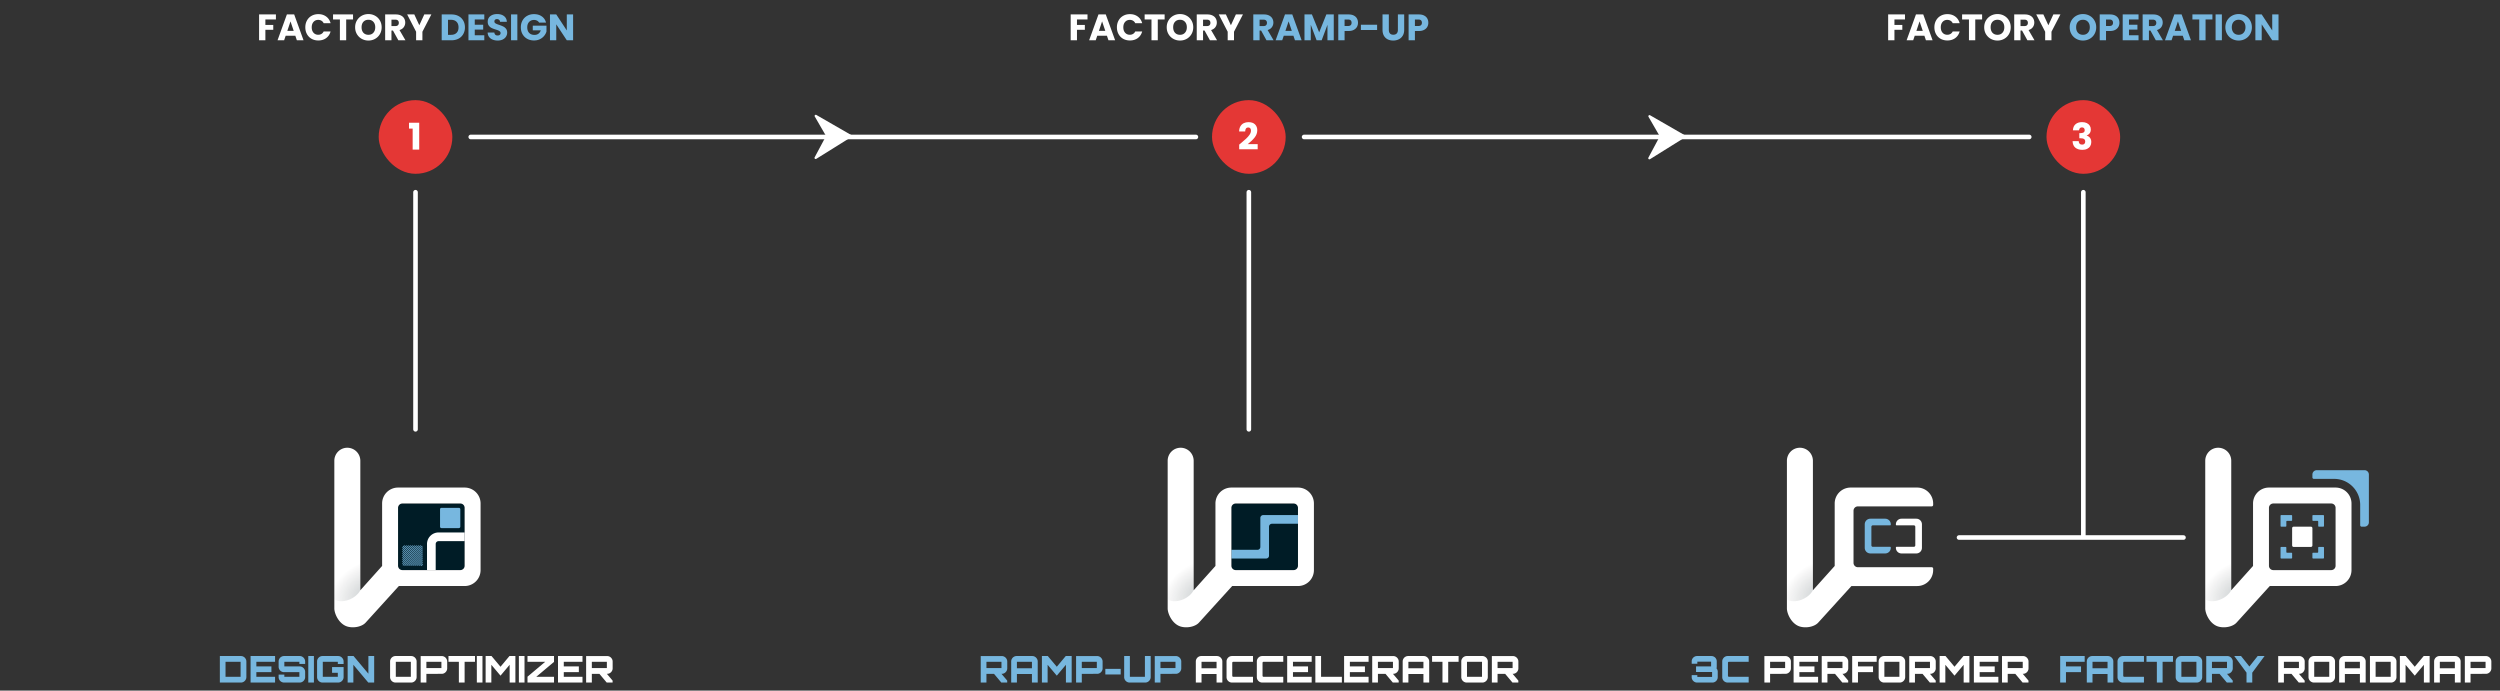 <svg xmlns="http://www.w3.org/2000/svg" width="2172" height="600" fill="none"><rect width="100%" height="100%" fill="#333333" stroke="none"/><g clip-path="url(#a)"><path fill="#fff" d="M944.827 12.536v4.384h-9.152v4.736h6.848v4.256h-6.848V35h-5.472V12.536h14.624Zm16.86 18.496h-8.384L951.959 35h-5.728l8.128-22.464h6.336L968.823 35h-5.792l-1.344-3.968Zm-1.408-4.224-2.784-8.224-2.752 8.224h5.536Zm10.089-3.072c0-2.219.481-4.192 1.441-5.92.96-1.75 2.293-3.104 4-4.064 1.728-.981 3.68-1.472 5.856-1.472 2.666 0 4.949.704 6.848 2.112 1.898 1.408 3.168 3.328 3.808 5.76h-6.016c-.448-.939-1.088-1.653-1.92-2.144-.811-.49-1.739-.736-2.784-.736-1.686 0-3.051.587-4.096 1.76-1.046 1.173-1.568 2.741-1.568 4.704 0 1.963.522 3.53 1.568 4.704 1.045 1.173 2.41 1.76 4.096 1.76 1.045 0 1.973-.245 2.784-.736.832-.49 1.472-1.205 1.92-2.144h6.016c-.64 2.432-1.91 4.352-3.808 5.76-1.899 1.387-4.182 2.08-6.848 2.08-2.176 0-4.128-.48-5.856-1.44a10.46 10.46 0 0 1-4-4.064c-.96-1.728-1.441-3.701-1.441-5.92Zm41.462-11.2v4.384h-5.95V35h-5.47V16.92h-5.954v-4.384h17.374Zm13.37 22.688c-2.11 0-4.05-.49-5.82-1.472a11.142 11.142 0 0 1-4.19-4.096c-1.03-1.77-1.54-3.755-1.54-5.952s.51-4.17 1.54-5.92a11.142 11.142 0 0 1 4.19-4.096c1.77-.981 3.71-1.472 5.82-1.472 2.11 0 4.04.49 5.79 1.472a10.65 10.65 0 0 1 4.16 4.096c1.03 1.75 1.54 3.723 1.54 5.92s-.51 4.181-1.54 5.952a10.922 10.922 0 0 1-4.16 4.096c-1.75.981-3.68 1.472-5.79 1.472Zm0-4.992c1.79 0 3.22-.597 4.29-1.792 1.09-1.195 1.63-2.773 1.63-4.736 0-1.984-.54-3.563-1.63-4.736-1.07-1.195-2.5-1.792-4.29-1.792-1.81 0-3.26.587-4.35 1.76-1.07 1.173-1.6 2.763-1.6 4.768 0 1.984.53 3.573 1.6 4.768 1.09 1.173 2.54 1.76 4.35 1.76ZM1051.19 35l-4.67-8.48h-1.31V35h-5.48V12.536h9.19c1.77 0 3.27.31 4.51.928 1.26.619 2.2 1.472 2.82 2.56.61 1.067.92 2.261.92 3.584 0 1.493-.42 2.827-1.28 4-.83 1.173-2.07 2.005-3.71 2.496l5.19 8.896h-6.18Zm-5.98-12.352h3.39c1 0 1.75-.245 2.24-.736.51-.49.77-1.184.77-2.08 0-.853-.26-1.525-.77-2.016-.49-.49-1.24-.736-2.24-.736h-3.39v5.568Zm34.66-10.112-7.77 15.04V35h-5.48v-7.424l-7.77-15.04h6.21l4.35 9.408 4.32-9.408h6.14Z"/><path fill="#77B7DF" d="m1100.32 35-4.68-8.48h-1.31V35h-5.47V12.536h9.18c1.77 0 3.28.31 4.52.928 1.25.619 2.19 1.472 2.81 2.56.62 1.067.93 2.261.93 3.584 0 1.493-.43 2.827-1.28 4-.83 1.173-2.07 2.005-3.71 2.496l5.18 8.896h-6.17Zm-5.99-12.352h3.39c1.01 0 1.75-.245 2.24-.736.52-.49.77-1.184.77-2.08 0-.853-.25-1.525-.77-2.016-.49-.49-1.23-.736-2.24-.736h-3.39v5.568Zm29.39 8.384h-8.39L1113.99 35h-5.73l8.13-22.464h6.34L1130.85 35h-5.79l-1.34-3.968Zm-1.41-4.224-2.78-8.224-2.76 8.224h5.54Zm36.46-14.272V35h-5.47V21.528L1148.27 35h-4.41l-5.06-13.504V35h-5.47V12.536h6.46l6.31 15.552 6.24-15.552h6.43Zm21.05 7.232c0 1.301-.3 2.496-.89 3.584-.6 1.067-1.52 1.93-2.76 2.592-1.23.661-2.77.992-4.6.992h-3.4V35h-5.47V12.536h8.87c1.79 0 3.3.31 4.54.928 1.24.619 2.17 1.472 2.78 2.56.62 1.088.93 2.336.93 3.744Zm-8.67 2.816c1.05 0 1.82-.245 2.34-.736.51-.49.76-1.184.76-2.08 0-.896-.25-1.59-.76-2.08-.52-.49-1.29-.736-2.34-.736h-2.98v5.632h2.98Zm25.28-1.088v4.544h-14.08v-4.544h14.08Zm10.18-8.96v13.44c0 1.344.33 2.379.99 3.104.66.725 1.63 1.088 2.91 1.088 1.28 0 2.27-.363 2.95-1.088.68-.725 1.02-1.76 1.02-3.104v-13.44h5.47v13.408c0 2.005-.42 3.701-1.28 5.088a8.143 8.143 0 0 1-3.45 3.136c-1.43.704-3.03 1.056-4.8 1.056s-3.36-.341-4.77-1.024c-1.39-.704-2.49-1.75-3.3-3.136-.81-1.408-1.21-3.115-1.21-5.12V12.536h5.47Zm34.31 7.232c0 1.301-.3 2.496-.9 3.584-.6 1.067-1.51 1.93-2.75 2.592-1.24.661-2.77.992-4.61.992h-3.39V35h-5.47V12.536h8.86c1.79 0 3.31.31 4.54.928 1.24.619 2.17 1.472 2.79 2.56.62 1.088.93 2.336.93 3.744Zm-8.68 2.816c1.05 0 1.83-.245 2.34-.736.51-.49.77-1.184.77-2.08 0-.896-.26-1.59-.77-2.08s-1.29-.736-2.34-.736h-2.97v5.632h2.97ZM869.946 593l-6.688-7.968h6.496l5.312 6.272V593h-5.12Zm-17.888 0v-23.008h18.272c.874 0 1.664.213 2.368.64a4.803 4.803 0 0 1 1.728 1.728c.448.725.672 1.515.672 2.368v5.952c0 .853-.224 1.643-.672 2.368a4.803 4.803 0 0 1-1.728 1.728c-.704.427-1.494.64-2.368.64l-13.312.032V593h-4.96Zm4.96-12.576h13.056v-5.472h-13.056v5.472ZM878.528 593v-18.304c0-.875.213-1.664.64-2.368a4.803 4.803 0 0 1 1.728-1.728 4.584 4.584 0 0 1 2.368-.64H896.8c.875 0 1.664.213 2.368.64a4.803 4.803 0 0 1 1.728 1.728c.448.704.672 1.493.672 2.368V593h-5.024v-7.424h-13.056V593h-4.96Zm4.96-12.416h13.056v-5.632h-13.056v5.632ZM905.214 593v-23.04h5.12l7.808 9.312 7.776-9.312h5.152V593h-4.992v-15.456l-7.936 9.472-7.968-9.44V593h-4.96Zm29.687 0v-23.008h18.272c.875 0 1.664.213 2.368.64a4.787 4.787 0 0 1 1.728 1.728c.448.725.672 1.515.672 2.368v5.952c0 .853-.224 1.643-.672 2.368a4.787 4.787 0 0 1-1.728 1.728c-.704.427-1.493.64-2.368.64l-13.312.032V593h-4.96Zm4.96-12.576h13.056v-5.472h-13.056v5.472Zm20.449 5.568v-4.896h13.344v4.896H960.31ZM981.417 593a4.584 4.584 0 0 1-2.368-.64 4.803 4.803 0 0 1-1.728-1.728 4.584 4.584 0 0 1-.64-2.368V569.96h4.96v18.048h13.056V569.96h5.024v18.304c0 .853-.224 1.643-.672 2.368a4.803 4.803 0 0 1-1.728 1.728 4.418 4.418 0 0 1-2.336.64h-13.568Zm21.833 0v-23.008h18.27c.87 0 1.66.213 2.37.64.72.427 1.3 1.003 1.72 1.728.45.725.68 1.515.68 2.368v5.952c0 .853-.23 1.643-.68 2.368-.42.725-1 1.301-1.72 1.728-.71.427-1.5.64-2.37.64l-13.31.032V593h-4.96Zm4.96-12.576h13.05v-5.472h-13.05v5.472Z"/><path fill="#fff" d="M1038.93 593v-18.304c0-.875.22-1.664.64-2.368a4.871 4.871 0 0 1 1.73-1.728c.73-.427 1.52-.64 2.37-.64h13.54c.87 0 1.66.213 2.36.64a4.716 4.716 0 0 1 1.73 1.728c.45.704.67 1.493.67 2.368V593h-5.02v-7.424h-13.06V593h-4.96Zm4.96-12.416h13.06v-5.632h-13.06v5.632ZM1070.36 593c-.88 0-1.68-.213-2.4-.64a4.954 4.954 0 0 1-1.7-1.696 4.613 4.613 0 0 1-.64-2.4v-13.568c0-.875.21-1.664.64-2.368a4.87 4.87 0 0 1 1.7-1.728c.72-.427 1.52-.64 2.4-.64h18.24v4.992h-16.96c-.35 0-.61.085-.8.256-.17.171-.26.437-.26.8v10.944c0 .341.09.608.26.8.19.171.45.256.8.256h16.96V593h-18.24Zm26.31 0c-.88 0-1.68-.213-2.4-.64a4.954 4.954 0 0 1-1.7-1.696 4.71 4.71 0 0 1-.64-2.4v-13.568c0-.875.22-1.664.64-2.368a4.87 4.87 0 0 1 1.7-1.728c.72-.427 1.52-.64 2.4-.64h18.24v4.992h-16.96c-.34 0-.61.085-.8.256-.17.171-.26.437-.26.8v10.944c0 .341.09.608.26.8.19.171.46.256.8.256h16.96V593h-18.24Zm21.64 0v-23.04h21.28v4.992h-16.26v4.032h13.09v4.992h-13.09v4.032h16.26V593h-21.28Zm24.47 0v-23.072h4.96v18.08h18.08V593h-23.04Zm24.97 0v-23.04h21.28v4.992h-16.26v4.032h13.09v4.992h-13.09v4.032h16.26V593h-21.28Zm42.32 0-6.69-7.968h6.5l5.31 6.272V593h-5.12Zm-17.89 0v-23.008h18.27c.88 0 1.67.213 2.37.64.73.427 1.3 1.003 1.73 1.728.45.725.67 1.515.67 2.368v5.952c0 .853-.22 1.643-.67 2.368-.43.725-1 1.301-1.73 1.728-.7.427-1.49.64-2.37.64l-13.31.032V593h-4.96Zm4.96-12.576h13.06v-5.472h-13.06v5.472ZM1218.65 593v-18.304c0-.875.22-1.664.64-2.368a4.871 4.871 0 0 1 1.73-1.728c.73-.427 1.52-.64 2.37-.64h13.53c.88 0 1.67.213 2.37.64.73.427 1.3 1.003 1.73 1.728.45.704.67 1.493.67 2.368V593h-5.02v-7.424h-13.06V593h-4.96Zm4.96-12.416h13.06v-5.632h-13.06v5.632Zm29.6 12.416v-18.048h-9.02v-4.992h23.04v4.992h-9.03V593h-4.99Zm21.08 0c-.85 0-1.64-.213-2.37-.64a4.765 4.765 0 0 1-1.72-1.728 4.556 4.556 0 0 1-.64-2.368v-13.568c0-.875.21-1.664.64-2.368.42-.725 1-1.301 1.72-1.728.73-.427 1.52-.64 2.37-.64h13.57c.85 0 1.63.213 2.34.64.72.427 1.3 1.003 1.72 1.728.45.704.68 1.493.68 2.368v13.568c0 .853-.23 1.643-.68 2.368-.42.725-1 1.301-1.72 1.728-.71.427-1.49.64-2.34.64h-13.57Zm.23-4.992h13.05v-13.056h-13.05v13.056Zm39.49 4.992-6.69-7.968h6.5l5.31 6.272V593h-5.12Zm-17.89 0v-23.008h18.27c.88 0 1.67.213 2.37.64.73.427 1.3 1.003 1.73 1.728.45.725.67 1.515.67 2.368v5.952c0 .853-.22 1.643-.67 2.368-.43.725-1 1.301-1.73 1.728-.7.427-1.49.64-2.37.64l-13.31.032V593h-4.96Zm4.96-12.576h13.06v-5.472h-13.06v5.472Z"/><path fill="#001C26" d="M1069.82 441.21a3.776 3.776 0 0 1 3.78-3.775h50.32c2.08 0 3.77 1.69 3.77 3.775v50.322a3.773 3.773 0 0 1-3.77 3.774h-50.32a3.775 3.775 0 0 1-3.78-3.774V441.21Z"/><path fill="#77B7DF" d="M1092.47 477.694h-22.65v7.548h30.2a2.51 2.51 0 0 0 2.51-2.516v-25.161a2.52 2.52 0 0 1 2.52-2.517h22.64V447.5h-30.19a2.52 2.52 0 0 0-2.52 2.516v25.161c0 1.39-1.12 2.517-2.51 2.517Z"/><path fill="#fff" fill-rule="evenodd" d="M1025.76 389c6.24.019 11.31 5.105 11.3 11.36v112.448l18.92-21.101v-54.272c0-7.642 6.2-13.838 13.84-13.838h57.87c7.65 0 13.84 6.196 13.84 13.838v57.871c0 7.643-6.19 13.839-13.84 13.839h-57.16l-28.88 31.802c-3.14 3.468-10.14 4.999-15.7 3.448-7.39-2.069-11.5-11.14-11.48-15.826V400.292c.02-6.255 5.05-11.311 11.29-11.292Zm44.06 52.21a3.776 3.776 0 0 1 3.78-3.775h50.32c2.08 0 3.77 1.69 3.77 3.775v50.322a3.773 3.773 0 0 1-3.77 3.774h-50.32a3.775 3.775 0 0 1-3.78-3.774V441.21Z" clip-rule="evenodd"/><path fill="url(#b)" fill-opacity=".4" d="M1025.79 389c6.25.019 11.34 5.1 11.32 11.349v112.338c-4.04 7.936-16.23 12.147-22.64 8.115V400.281c.02-6.249 5.07-11.3 11.32-11.281Z"/><rect width="64" height="64" x="1053" y="87" fill="#E43735" rx="32"/><path fill="#fff" d="M1076.61 125.616c.72-.576 1.05-.843.99-.8 2.09-1.728 3.73-3.147 4.93-4.256 1.21-1.109 2.24-2.272 3.07-3.488.83-1.216 1.25-2.4 1.25-3.552 0-.875-.21-1.557-.61-2.048-.41-.491-1.01-.736-1.82-.736-.82 0-1.46.309-1.92.928-.45.597-.68 1.451-.68 2.56h-5.28c.05-1.813.43-3.328 1.16-4.544.74-1.216 1.71-2.112 2.91-2.688 1.21-.576 2.56-.864 4.03-.864 2.54 0 4.45.651 5.73 1.952 1.3 1.301 1.95 2.997 1.95 5.088 0 2.283-.78 4.405-2.34 6.368-1.55 1.941-3.54 3.84-5.95 5.696h8.64v4.448h-16.06v-4.064Z"/><path stroke="#fff" stroke-linecap="round" stroke-width="4" d="M1085 167v206M724 119h315m409 0h-315m630 0h-315"/><path fill="#fff" d="M1432.23 101.507c-.51-.886.48-1.878 1.36-1.368l30.33 17.465c.65.377.67 1.316.03 1.715l-30.41 18.977c-.87.542-1.9-.417-1.42-1.32l9.65-18.049c.16-.305.15-.673-.02-.972l-9.52-16.448Zm-724.361-.277c-.512-.885.478-1.878 1.365-1.367l30.321 17.465a1 1 0 0 1 .03 1.715l-30.411 18.976c-.868.542-1.893-.416-1.411-1.319l9.642-18.049a1 1 0 0 0-.017-.972l-9.519-16.449Zm947.181-88.694v4.384h-9.16v4.736h6.85v4.256h-6.85V35h-5.47V12.536h14.63Zm16.86 18.496h-8.39L1662.18 35h-5.73l8.13-22.464h6.33L1679.04 35h-5.79l-1.34-3.968Zm-1.41-4.224-2.79-8.224-2.75 8.224h5.54Zm10.09-3.072c0-2.219.48-4.192 1.44-5.92.96-1.75 2.29-3.104 4-4.064 1.73-.981 3.68-1.472 5.85-1.472 2.67 0 4.95.704 6.85 2.112 1.9 1.408 3.17 3.328 3.81 5.76h-6.02c-.44-.939-1.08-1.653-1.92-2.144-.81-.49-1.74-.736-2.78-.736-1.69 0-3.05.587-4.1 1.76-1.04 1.173-1.56 2.741-1.56 4.704 0 1.963.52 3.53 1.56 4.704 1.05 1.173 2.41 1.76 4.1 1.76 1.04 0 1.97-.245 2.78-.736.84-.49 1.48-1.205 1.92-2.144h6.02c-.64 2.432-1.91 4.352-3.81 5.76-1.9 1.387-4.18 2.08-6.85 2.08-2.17 0-4.12-.48-5.85-1.44a10.44 10.44 0 0 1-4-4.064c-.96-1.728-1.44-3.701-1.44-5.92Zm41.46-11.2v4.384h-5.95V35h-5.47V16.92h-5.96v-4.384h17.38Zm13.37 22.688c-2.11 0-4.05-.49-5.82-1.472-1.75-.981-3.15-2.347-4.2-4.096-1.02-1.77-1.53-3.755-1.53-5.952s.51-4.17 1.53-5.92c1.05-1.75 2.45-3.115 4.2-4.096 1.77-.981 3.71-1.472 5.82-1.472 2.11 0 4.04.49 5.79 1.472a10.65 10.65 0 0 1 4.16 4.096c1.03 1.75 1.54 3.723 1.54 5.92s-.51 4.181-1.54 5.952a10.922 10.922 0 0 1-4.16 4.096c-1.75.981-3.68 1.472-5.79 1.472Zm0-4.992c1.79 0 3.22-.597 4.29-1.792 1.09-1.195 1.63-2.773 1.63-4.736 0-1.984-.54-3.563-1.63-4.736-1.07-1.195-2.5-1.792-4.29-1.792-1.81 0-3.26.587-4.35 1.76-1.07 1.173-1.6 2.763-1.6 4.768 0 1.984.53 3.573 1.6 4.768 1.09 1.173 2.54 1.76 4.35 1.76ZM1761.41 35l-4.67-8.48h-1.32V35h-5.47V12.536h9.19c1.77 0 3.27.31 4.51.928 1.26.619 2.2 1.472 2.81 2.56.62 1.067.93 2.261.93 3.584 0 1.493-.42 2.827-1.28 4-.83 1.173-2.07 2.005-3.71 2.496l5.18 8.896h-6.17Zm-5.99-12.352h3.4c1 0 1.75-.245 2.24-.736.51-.49.76-1.184.76-2.08 0-.853-.25-1.525-.76-2.016-.49-.49-1.24-.736-2.24-.736h-3.4v5.568Zm34.67-10.112-7.77 15.04V35h-5.48v-7.424l-7.77-15.04h6.21l4.35 9.408 4.32-9.408h6.14Z"/><path fill="#77B7DF" d="M1809.7 35.224c-2.11 0-4.05-.49-5.82-1.472a11.142 11.142 0 0 1-4.19-4.096c-1.03-1.77-1.54-3.755-1.54-5.952s.51-4.17 1.54-5.92a11.142 11.142 0 0 1 4.19-4.096c1.77-.981 3.71-1.472 5.82-1.472 2.11 0 4.04.49 5.79 1.472a10.65 10.65 0 0 1 4.16 4.096c1.03 1.75 1.54 3.723 1.54 5.92s-.51 4.181-1.54 5.952a10.922 10.922 0 0 1-4.16 4.096c-1.75.981-3.68 1.472-5.79 1.472Zm0-4.992c1.79 0 3.22-.597 4.29-1.792 1.09-1.195 1.63-2.773 1.63-4.736 0-1.984-.54-3.563-1.63-4.736-1.07-1.195-2.5-1.792-4.29-1.792-1.81 0-3.26.587-4.35 1.76-1.07 1.173-1.6 2.763-1.6 4.768 0 1.984.53 3.573 1.6 4.768 1.09 1.173 2.54 1.76 4.35 1.76Zm31.65-10.464c0 1.301-.29 2.496-.89 3.584-.6 1.067-1.52 1.93-2.75 2.592-1.24.661-2.78.992-4.61.992h-3.39V35h-5.48V12.536h8.87c1.79 0 3.3.31 4.54.928 1.24.619 2.17 1.472 2.79 2.56.61 1.088.92 2.336.92 3.744Zm-8.67 2.816c1.05 0 1.83-.245 2.34-.736.51-.49.77-1.184.77-2.08 0-.896-.26-1.59-.77-2.08s-1.29-.736-2.34-.736h-2.97v5.632h2.97Zm16.99-5.664v4.544h7.33v4.224h-7.33v4.928h8.29V35h-13.76V12.536h13.76v4.384h-8.29Zm23.3 18.08-4.67-8.48h-1.31V35h-5.47V12.536h9.18c1.77 0 3.27.31 4.51.928 1.26.619 2.2 1.472 2.82 2.56.62 1.067.93 2.261.93 3.584 0 1.493-.43 2.827-1.28 4-.84 1.173-2.07 2.005-3.72 2.496l5.19 8.896h-6.18Zm-5.98-12.352h3.39c1 0 1.75-.245 2.24-.736.51-.49.77-1.184.77-2.08 0-.853-.26-1.525-.77-2.016-.49-.49-1.24-.736-2.24-.736h-3.39v5.568Zm29.38 8.384h-8.38L1886.65 35h-5.73l8.13-22.464h6.33L1903.51 35h-5.79l-1.35-3.968Zm-1.4-4.224-2.79-8.224-2.75 8.224h5.54Zm27.17-14.272v4.384h-5.95V35h-5.47V16.92h-5.95v-4.384h17.37Zm8.22 0V35h-5.47V12.536h5.47Zm14.59 22.688c-2.11 0-4.05-.49-5.82-1.472a11.142 11.142 0 0 1-4.19-4.096c-1.03-1.77-1.54-3.755-1.54-5.952s.51-4.17 1.54-5.92a11.142 11.142 0 0 1 4.19-4.096c1.77-.981 3.71-1.472 5.82-1.472 2.11 0 4.04.49 5.79 1.472a10.65 10.65 0 0 1 4.16 4.096c1.03 1.75 1.54 3.723 1.54 5.92s-.51 4.181-1.54 5.952a10.922 10.922 0 0 1-4.16 4.096c-1.75.981-3.68 1.472-5.79 1.472Zm0-4.992c1.79 0 3.22-.597 4.29-1.792 1.09-1.195 1.63-2.773 1.63-4.736 0-1.984-.54-3.563-1.63-4.736-1.07-1.195-2.5-1.792-4.29-1.792-1.81 0-3.26.587-4.35 1.76-1.07 1.173-1.6 2.763-1.6 4.768 0 1.984.53 3.573 1.6 4.768 1.09 1.173 2.54 1.76 4.35 1.76ZM1979.58 35h-5.47l-9.15-13.856V35h-5.48V12.536h5.48l9.15 13.92v-13.92h5.47V35Zm-505.17 558c-.85 0-1.63-.213-2.33-.64a4.954 4.954 0 0 1-1.7-1.696 4.425 4.425 0 0 1-.64-2.304v-1.792h4.9v1.536h12.83v-4.256h-13.95v-4.896h13.09v-4.096h-11.97v1.792h-4.9V574.6c0-.853.22-1.632.64-2.336.43-.704.99-1.259 1.7-1.664.7-.427 1.48-.64 2.33-.64h12.45c.86 0 1.63.213 2.34.64.7.405 1.26.96 1.66 1.664.43.704.64 1.483.64 2.336v4.608a5.4 5.4 0 0 1-.06.768c-.02.256-.07.491-.13.704.32.384.58.832.77 1.344.19.491.29 1.013.29 1.568v4.768c0 .832-.22 1.6-.64 2.304a4.704 4.704 0 0 1-1.67 1.696c-.7.427-1.48.64-2.33.64h-13.32Zm26.6 0c-.87 0-1.67-.213-2.4-.64a4.925 4.925 0 0 1-1.69-1.696 4.613 4.613 0 0 1-.64-2.4v-13.568c0-.875.21-1.664.64-2.368.42-.725.99-1.301 1.69-1.728.73-.427 1.53-.64 2.4-.64h18.24v4.992h-16.96c-.34 0-.61.085-.8.256-.17.171-.25.437-.25.8v10.944c0 .341.08.608.25.8.19.171.46.256.8.256h16.96V593h-18.24Z"/><path fill="#fff" d="M1532.9 593v-23.008h18.27c.88 0 1.67.213 2.37.64.73.427 1.3 1.003 1.73 1.728.45.725.67 1.515.67 2.368v5.952c0 .853-.22 1.643-.67 2.368-.43.725-1 1.301-1.73 1.728-.7.427-1.49.64-2.37.64l-13.31.032V593h-4.96Zm4.96-12.576h13.06v-5.472h-13.06v5.472ZM1558.28 593v-23.04h21.28v4.992h-16.26v4.032h13.09v4.992h-13.09v4.032h16.26V593h-21.28Zm42.32 0-6.69-7.968h6.5l5.31 6.272V593h-5.12Zm-17.89 0v-23.008h18.28c.87 0 1.66.213 2.36.64a4.716 4.716 0 0 1 1.73 1.728c.45.725.67 1.515.67 2.368v5.952c0 .853-.22 1.643-.67 2.368-.42.725-1 1.301-1.73 1.728-.7.427-1.49.64-2.36.64l-13.32.032V593h-4.96Zm4.96-12.576h13.06v-5.472h-13.06v5.472ZM1609.18 593v-23.04h21.28v4.992h-16.25v4.032h13.09v4.992h-13.09V593h-5.03Zm27.74 0a4.56 4.56 0 0 1-2.37-.64 4.792 4.792 0 0 1-1.73-1.728 4.556 4.556 0 0 1-.64-2.368v-13.568c0-.875.21-1.664.64-2.368.43-.725 1-1.301 1.73-1.728a4.56 4.56 0 0 1 2.37-.64h13.57c.85 0 1.63.213 2.33.64.73.427 1.3 1.003 1.73 1.728.45.704.67 1.493.67 2.368v13.568c0 .853-.22 1.643-.67 2.368-.43.725-1 1.301-1.73 1.728-.7.427-1.48.64-2.33.64h-13.57Zm.22-4.992h13.06v-13.056h-13.06v13.056Zm39.49 4.992-6.68-7.968h6.49l5.31 6.272V593h-5.12Zm-17.88 0v-23.008h18.27c.87 0 1.66.213 2.37.64.72.427 1.3 1.003 1.72 1.728.45.725.68 1.515.68 2.368v5.952c0 .853-.23 1.643-.68 2.368-.42.725-1 1.301-1.72 1.728-.71.427-1.5.64-2.37.64l-13.31.032V593h-4.96Zm4.96-12.576h13.05v-5.472h-13.05v5.472ZM1685.15 593v-23.04h5.12l7.81 9.312 7.78-9.312h5.15V593h-4.99v-15.456l-7.94 9.472-7.97-9.44V593h-4.96Zm29.75 0v-23.04h21.28v4.992h-16.25v4.032h13.08v4.992h-13.08v4.032h16.25V593h-21.28Zm42.33 0-6.69-7.968h6.49l5.32 6.272V593h-5.12Zm-17.89 0v-23.008h18.27c.88 0 1.66.213 2.37.64.72.427 1.3 1.003 1.73 1.728.44.725.67 1.515.67 2.368v5.952c0 .853-.23 1.643-.67 2.368a4.871 4.871 0 0 1-1.73 1.728c-.71.427-1.49.64-2.37.64l-13.31.032V593h-4.96Zm4.96-12.576h13.05v-5.472h-13.05v5.472Z"/><path fill="#77B7DF" d="M1789.89 593v-23.04h21.28v4.992h-16.26v4.032H1808v4.992h-13.09V593h-5.02Zm23.12 0v-18.304c0-.875.22-1.664.64-2.368.43-.725 1-1.301 1.73-1.728.73-.427 1.51-.64 2.37-.64h13.53c.88 0 1.67.213 2.37.64.73.427 1.3 1.003 1.73 1.728.45.704.67 1.493.67 2.368V593h-5.02v-7.424h-13.06V593h-4.96Zm4.96-12.416h13.06v-5.632h-13.06v5.632ZM1844.43 593c-.87 0-1.67-.213-2.4-.64a4.925 4.925 0 0 1-1.69-1.696 4.613 4.613 0 0 1-.64-2.4v-13.568c0-.875.21-1.664.64-2.368.42-.725.99-1.301 1.69-1.728.73-.427 1.53-.64 2.4-.64h18.24v4.992h-16.96c-.34 0-.6.085-.8.256-.17.171-.25.437-.25.8v10.944c0 .341.08.608.25.8.2.171.46.256.8.256h16.96V593h-18.24Zm29.45 0v-18.048h-9.02v-4.992h23.04v4.992h-9.03V593h-4.99Zm21.08 0a4.55 4.55 0 0 1-2.36-.64 4.716 4.716 0 0 1-1.73-1.728 4.556 4.556 0 0 1-.64-2.368v-13.568c0-.875.21-1.664.64-2.368.42-.725 1-1.301 1.73-1.728a4.55 4.55 0 0 1 2.36-.64h13.57c.86 0 1.63.213 2.34.64.72.427 1.3 1.003 1.73 1.728.44.704.67 1.493.67 2.368v13.568c0 .853-.23 1.643-.67 2.368a4.871 4.871 0 0 1-1.73 1.728 4.43 4.43 0 0 1-2.34.64h-13.57Zm.23-4.992h13.05v-13.056h-13.05v13.056Zm39.49 4.992-6.69-7.968h6.5l5.31 6.272V593h-5.12Zm-17.89 0v-23.008h18.27c.88 0 1.67.213 2.37.64.73.427 1.3 1.003 1.73 1.728.45.725.67 1.515.67 2.368v5.952c0 .853-.22 1.643-.67 2.368-.43.725-1 1.301-1.73 1.728-.7.427-1.49.64-2.37.64l-13.31.032V593h-4.96Zm4.96-12.576h13.06v-5.472h-13.06v5.472ZM1951.77 593v-8.608l-10.65-14.432h5.92l7.23 9.088 7.2-9.088h5.98l-10.68 14.464V593h-5Z"/><path fill="#fff" d="m1997.18 593-6.69-7.968h6.5l5.31 6.272V593h-5.12Zm-17.89 0v-23.008h18.27c.88 0 1.67.213 2.37.64.73.427 1.3 1.003 1.73 1.728.45.725.67 1.515.67 2.368v5.952c0 .853-.22 1.643-.67 2.368-.43.725-1 1.301-1.73 1.728-.7.427-1.49.64-2.37.64l-13.31.032V593h-4.96Zm4.96-12.576h13.06v-5.472h-13.06v5.472ZM2010.37 593c-.85 0-1.64-.213-2.37-.64a4.871 4.871 0 0 1-1.73-1.728 4.653 4.653 0 0 1-.64-2.368v-13.568c0-.875.22-1.664.64-2.368a4.871 4.871 0 0 1 1.73-1.728c.73-.427 1.52-.64 2.37-.64h13.57c.85 0 1.63.213 2.33.64a4.716 4.716 0 0 1 1.73 1.728c.45.704.67 1.493.67 2.368v13.568c0 .853-.22 1.643-.67 2.368-.42.725-1 1.301-1.73 1.728-.7.427-1.48.64-2.33.64h-13.57Zm.22-4.992h13.06v-13.056h-13.06v13.056Zm21.67 4.992v-18.304c0-.875.22-1.664.64-2.368.43-.725 1-1.301 1.73-1.728.73-.427 1.51-.64 2.37-.64h13.53c.88 0 1.67.213 2.37.64.73.427 1.3 1.003 1.73 1.728.45.704.67 1.493.67 2.368V593h-5.02v-7.424h-13.06V593h-4.96Zm4.96-12.416h13.06v-5.632h-13.06v5.632ZM2059.01 593v-23.04h18.27c.88 0 1.67.213 2.37.64.73.427 1.3 1.003 1.73 1.728.45.704.67 1.493.67 2.368v13.568c0 .853-.22 1.643-.67 2.368-.43.725-1 1.301-1.73 1.728-.7.427-1.49.64-2.37.64h-18.27Zm4.93-4.992h13.09v-13.056h-13.09v13.056Zm21.07 4.992v-23.04h5.12l7.81 9.312 7.77-9.312h5.16V593h-5v-15.456l-7.93 9.472-7.97-9.44V593h-4.96Zm29.75 0v-18.304c0-.875.22-1.664.64-2.368.43-.725 1-1.301 1.73-1.728.73-.427 1.51-.64 2.37-.64h13.53c.88 0 1.67.213 2.37.64.73.427 1.3 1.003 1.73 1.728.45.704.67 1.493.67 2.368V593h-5.02v-7.424h-13.06V593h-4.96Zm4.96-12.416h13.06v-5.632h-13.06v5.632ZM2141.45 593v-23.008h18.27c.87 0 1.66.213 2.37.64.72.427 1.3 1.003 1.73 1.728.44.725.67 1.515.67 2.368v5.952c0 .853-.23 1.643-.67 2.368a4.871 4.871 0 0 1-1.73 1.728c-.71.427-1.5.64-2.37.64l-13.31.032V593h-4.96Zm4.96-12.576h13.05v-5.472h-13.05v5.472Z"/><path fill="#77B7DF" d="M1637.85 450.645h-12.88a4.886 4.886 0 0 0-4.88 4.884v20.425a4.886 4.886 0 0 0 4.88 4.885h12.88a4.88 4.88 0 0 0 4.88-4.885v-.259a.628.628 0 0 0-.63-.629h-14.98c-.7 0-1.26-.563-1.26-1.258v-16.132c0-.695.56-1.259 1.26-1.259h14.98c.35 0 .63-.281.63-.629v-.259a4.88 4.88 0 0 0-4.88-4.884Z"/><path fill="#fff" d="M1652.02 450.645h12.88a4.88 4.88 0 0 1 4.88 4.884v20.425a4.88 4.88 0 0 1-4.88 4.885h-12.88a4.88 4.88 0 0 1-4.88-4.885v-.259c0-.347.28-.629.63-.629h14.98c.7 0 1.26-.563 1.26-1.258v-16.132c0-.695-.56-1.259-1.26-1.259h-14.98a.628.628 0 0 1-.63-.629v-.259a4.88 4.88 0 0 1 4.88-4.884Z"/><path fill="#fff" d="M1563.76 389c6.24.019 11.31 5.105 11.3 11.36v112.448l18.92-21.101v-54.272c0-7.642 6.2-13.838 13.84-13.838h57.87c7.65 0 13.84 6.196 13.84 13.838v1.259c0 .694-.56 1.258-1.26 1.258h-64.16a3.773 3.773 0 0 0-3.77 3.774v45.29a3.773 3.773 0 0 0 3.77 3.774h64.16c.7 0 1.26.564 1.26 1.258v1.258c0 7.643-6.19 13.839-13.84 13.839h-57.16l-28.88 31.802c-3.14 3.468-10.14 4.999-15.7 3.448-7.39-2.069-11.5-11.14-11.48-15.826V400.292c.02-6.255 5.05-11.311 11.29-11.292Z"/><path fill="url(#c)" fill-opacity=".4" d="M1563.79 389c6.25.019 11.34 5.1 11.32 11.349v112.338c-4.04 7.936-16.23 12.147-22.64 8.115V400.281c.02-6.249 5.07-11.3 11.32-11.281Z"/><path fill="#77B7DF" d="M2054.31 408.5c2.08 0 3.77 1.69 3.77 3.774v41.516a3.774 3.774 0 0 1-3.77 3.775h-2.52c-.69 0-1.26-.564-1.26-1.259v-17.612c0-12.507-10.14-22.646-22.64-22.646h-17.62c-.69 0-1.25-.563-1.25-1.258v-2.516a3.774 3.774 0 0 1 3.77-3.774h41.52Z"/><path fill="#fff" fill-rule="evenodd" d="M1927.21 389c6.24.019 11.32 5.105 11.3 11.36v112.448l18.93-21.101v-54.272c0-7.642 6.19-13.838 13.83-13.838h57.88c7.64 0 13.83 6.196 13.83 13.838v57.871c0 7.643-6.19 13.839-13.83 13.839h-57.17l-28.88 31.802c-3.14 3.468-10.14 4.999-15.7 3.448-7.39-2.069-11.49-11.14-11.48-15.826V400.292c.02-6.255 5.06-11.311 11.29-11.292Zm47.84 48.435c-2.09 0-3.78 1.69-3.78 3.775v50.322a3.775 3.775 0 0 0 3.78 3.774h50.32c2.09 0 3.78-1.689 3.78-3.774V441.21a3.776 3.776 0 0 0-3.78-3.775h-50.32Z" clip-rule="evenodd"/><path fill="#fff" d="M1991.4 458.823c0-.695.57-1.258 1.26-1.258h15.1c.69 0 1.26.563 1.26 1.258v15.096c0 .695-.57 1.258-1.26 1.258h-15.1c-.69 0-1.26-.563-1.26-1.258v-15.096Z"/><path fill="#77B7DF" fill-rule="evenodd" d="M1991.4 448.129a.628.628 0 0 0-.63-.629h-8.8c-.35 0-.63.282-.63.629v8.806c0 .348.28.63.63.63h3.77c.35 0 .63-.282.63-.63v-3.774c0-.347.28-.629.63-.629h3.77c.35 0 .63-.281.63-.629v-3.774Zm17.62 36.484c0 .347.28.629.63.629h8.8c.35 0 .63-.282.63-.629v-8.807a.628.628 0 0 0-.63-.629h-3.77c-.35 0-.63.282-.63.629v3.775c0 .347-.28.629-.63.629h-3.77c-.35 0-.63.281-.63.629v3.774Zm9.43-27.048c.35 0 .63-.282.63-.63v-8.806a.628.628 0 0 0-.63-.629h-8.8c-.35 0-.63.282-.63.629v3.774c0 .348.28.629.63.629h3.77c.35 0 .63.282.63.629v3.774c0 .348.28.63.63.63h3.77Z" clip-rule="evenodd"/><path fill="#77B7DF" d="M1981.97 475.177c-.35 0-.63.282-.63.629v8.807c0 .347.28.629.63.629h8.8c.35 0 .63-.282.63-.629v-3.774a.628.628 0 0 0-.63-.629H1987a.628.628 0 0 1-.63-.629v-3.775a.628.628 0 0 0-.63-.629h-3.77Z"/><path fill="url(#d)" fill-opacity=".4" d="M1927.24 389c6.26.019 11.34 5.1 11.32 11.349v112.338c-4.03 7.936-16.23 12.147-22.64 8.115V400.281c.02-6.249 5.07-11.3 11.32-11.281Z"/><rect width="64" height="64" x="1778" y="87" fill="#E43735" rx="32"/><path fill="#fff" d="M1800.94 113.232c.09-2.283.84-4.043 2.24-5.28 1.41-1.237 3.32-1.856 5.73-1.856 1.6 0 2.97.277 4.1.832 1.15.555 2.01 1.312 2.59 2.272.6.96.9 2.037.9 3.232 0 1.408-.36 2.56-1.06 3.456-.7.875-1.52 1.472-2.46 1.792v.128c1.21.405 2.17 1.077 2.88 2.016.7.939 1.05 2.144 1.05 3.616 0 1.323-.31 2.496-.93 3.52-.59 1.003-1.48 1.792-2.65 2.368-1.15.576-2.53.864-4.13.864-2.56 0-4.61-.629-6.14-1.888-1.52-1.259-2.32-3.157-2.4-5.696h5.31c.02.939.29 1.685.8 2.24.51.533 1.26.8 2.24.8.83 0 1.47-.235 1.92-.704.47-.491.7-1.131.7-1.92 0-1.024-.33-1.76-.99-2.208-.64-.469-1.67-.704-3.1-.704h-1.03v-4.448h1.03c1.08 0 1.96-.181 2.62-.544.68-.384 1.02-1.056 1.02-2.016 0-.768-.21-1.365-.64-1.792-.42-.427-1.01-.64-1.76-.64-.81 0-1.41.245-1.82.736-.38.491-.61 1.099-.67 1.824h-5.35Z"/><path stroke="#fff" stroke-linecap="round" stroke-width="4" d="M1810 167v300m-108 0h195"/><path fill="#fff" d="M239.717 12.536v4.384h-9.152v4.736h6.848v4.256h-6.848V35h-5.472V12.536h14.624Zm16.86 18.496h-8.384L246.849 35h-5.728l8.128-22.464h6.336L263.713 35h-5.792l-1.344-3.968Zm-1.408-4.224-2.784-8.224-2.752 8.224h5.536Zm10.09-3.072c0-2.219.48-4.192 1.44-5.92.96-1.75 2.293-3.104 4-4.064 1.728-.981 3.68-1.472 5.856-1.472 2.667 0 4.949.704 6.848 2.112 1.899 1.408 3.168 3.328 3.808 5.76h-6.016c-.448-.939-1.088-1.653-1.92-2.144-.811-.49-1.739-.736-2.784-.736-1.685 0-3.051.587-4.096 1.76s-1.568 2.741-1.568 4.704c0 1.963.523 3.53 1.568 4.704 1.045 1.173 2.411 1.76 4.096 1.76 1.045 0 1.973-.245 2.784-.736.832-.49 1.472-1.205 1.92-2.144h6.016c-.64 2.432-1.909 4.352-3.808 5.76-1.899 1.387-4.181 2.08-6.848 2.08-2.176 0-4.128-.48-5.856-1.44a10.46 10.46 0 0 1-4-4.064c-.96-1.728-1.44-3.701-1.44-5.92Zm41.463-11.2v4.384h-5.952V35h-5.472V16.92h-5.952v-4.384h17.376Zm13.37 22.688c-2.112 0-4.053-.49-5.824-1.472-1.749-.981-3.146-2.347-4.192-4.096-1.024-1.77-1.536-3.755-1.536-5.952s.512-4.17 1.536-5.92c1.046-1.75 2.443-3.115 4.192-4.096 1.771-.981 3.712-1.472 5.824-1.472 2.112 0 4.043.49 5.792 1.472a10.657 10.657 0 0 1 4.16 4.096c1.024 1.75 1.536 3.723 1.536 5.92s-.512 4.181-1.536 5.952a10.95 10.95 0 0 1-4.16 4.096c-1.749.981-3.68 1.472-5.792 1.472Zm0-4.992c1.792 0 3.222-.597 4.288-1.792 1.088-1.195 1.632-2.773 1.632-4.736 0-1.984-.544-3.563-1.632-4.736-1.066-1.195-2.496-1.792-4.288-1.792-1.813 0-3.264.587-4.352 1.76-1.066 1.173-1.6 2.763-1.6 4.768 0 1.984.534 3.573 1.6 4.768 1.088 1.173 2.539 1.76 4.352 1.76ZM346.081 35l-4.672-8.48h-1.312V35h-5.472V12.536h9.184c1.77 0 3.274.31 4.512.928 1.258.619 2.197 1.472 2.816 2.56.618 1.067.928 2.261.928 3.584 0 1.493-.427 2.827-1.28 4-.832 1.173-2.07 2.005-3.712 2.496L352.257 35h-6.176Zm-5.984-12.352h3.392c1.002 0 1.749-.245 2.24-.736.512-.49.768-1.184.768-2.08 0-.853-.256-1.525-.768-2.016-.491-.49-1.238-.736-2.24-.736h-3.392v5.568Zm34.667-10.112-7.776 15.04V35h-5.472v-7.424l-7.776-15.04h6.208l4.352 9.408 4.32-9.408h6.144Z"/><path fill="#77B7DF" d="M392.166 12.536c2.368 0 4.437.47 6.208 1.408 1.77.939 3.136 2.261 4.096 3.968.981 1.685 1.472 3.637 1.472 5.856 0 2.197-.491 4.15-1.472 5.856-.96 1.707-2.336 3.03-4.128 3.968-1.771.939-3.83 1.408-6.176 1.408h-8.416V12.536h8.416Zm-.352 17.728c2.069 0 3.68-.565 4.832-1.696 1.152-1.13 1.728-2.73 1.728-4.8s-.576-3.68-1.728-4.832c-1.152-1.152-2.763-1.728-4.832-1.728h-2.592v13.056h2.592Zm20.658-13.344v4.544h7.328v4.224h-7.328v4.928h8.288V35H407V12.536h13.76v4.384h-8.288Zm19.968 18.304c-1.643 0-3.115-.267-4.416-.8-1.301-.533-2.347-1.323-3.136-2.368-.768-1.045-1.173-2.304-1.216-3.776h5.824c.085.832.373 1.472.864 1.92.491.427 1.131.64 1.92.64.811 0 1.451-.181 1.92-.544.469-.384.704-.907.704-1.568 0-.555-.192-1.013-.576-1.376-.363-.363-.821-.661-1.376-.896-.533-.235-1.301-.501-2.304-.8-1.451-.448-2.635-.896-3.552-1.344-.917-.448-1.707-1.11-2.368-1.984-.661-.875-.992-2.016-.992-3.424 0-2.09.757-3.723 2.272-4.896 1.515-1.195 3.488-1.792 5.92-1.792 2.475 0 4.469.597 5.984 1.792 1.515 1.173 2.325 2.816 2.432 4.928h-5.92c-.043-.725-.309-1.29-.8-1.696-.491-.427-1.12-.64-1.888-.64-.661 0-1.195.181-1.6.544-.405.341-.608.843-.608 1.504 0 .725.341 1.29 1.024 1.696.683.405 1.749.843 3.2 1.312 1.451.49 2.624.96 3.52 1.408a6.689 6.689 0 0 1 2.368 1.952c.661.853.992 1.952.992 3.296 0 1.28-.331 2.443-.992 3.488-.64 1.045-1.579 1.877-2.816 2.496-1.237.619-2.699.928-4.384.928Zm17.032-22.688V35H444V12.536h5.472Zm18.877 7.104a3.977 3.977 0 0 0-1.76-1.696c-.747-.405-1.632-.608-2.656-.608-1.771 0-3.189.587-4.256 1.76-1.067 1.152-1.6 2.699-1.6 4.64 0 2.07.555 3.69 1.664 4.864 1.131 1.152 2.677 1.728 4.64 1.728 1.344 0 2.475-.341 3.392-1.024.939-.683 1.621-1.664 2.048-2.944h-6.944v-4.032h11.904v5.088c-.405 1.365-1.099 2.635-2.08 3.808-.96 1.173-2.187 2.123-3.68 2.848-1.493.725-3.179 1.088-5.056 1.088-2.219 0-4.203-.48-5.952-1.44a10.623 10.623 0 0 1-4.064-4.064c-.96-1.728-1.44-3.701-1.44-5.92s.48-4.192 1.44-5.92c.981-1.75 2.336-3.104 4.064-4.064 1.728-.981 3.701-1.472 5.92-1.472 2.688 0 4.949.65 6.784 1.952 1.856 1.301 3.083 3.104 3.68 5.408h-6.048ZM497.908 35h-5.472l-9.152-13.856V35h-5.472V12.536h5.472l9.152 13.92v-13.92h5.472V35ZM191.012 593v-23.04h18.272c.875 0 1.664.213 2.368.64a4.787 4.787 0 0 1 1.728 1.728c.448.704.672 1.493.672 2.368v13.568c0 .853-.224 1.643-.672 2.368a4.787 4.787 0 0 1-1.728 1.728c-.704.427-1.493.64-2.368.64h-18.272Zm4.928-4.992h13.088v-13.056H195.94v13.056ZM217.7 593v-23.04h21.28v4.992h-16.256v4.032h13.088v4.992h-13.088v4.032h16.256V593H217.7Zm29.108 0a4.582 4.582 0 0 1-2.368-.64 4.787 4.787 0 0 1-1.728-1.728 4.584 4.584 0 0 1-.64-2.368v-2.144h4.96v1.888h13.056v-4.032h-13.28a4.582 4.582 0 0 1-2.368-.64 4.868 4.868 0 0 1-1.728-1.696 4.642 4.642 0 0 1-.64-2.4v-4.544c0-.875.213-1.664.64-2.368a4.787 4.787 0 0 1 1.728-1.728 4.582 4.582 0 0 1 2.368-.64h13.568c.853 0 1.632.213 2.336.64a4.803 4.803 0 0 1 1.728 1.728c.448.704.672 1.493.672 2.368v2.144h-5.024v-1.888h-13.056v4.032h13.344c.853 0 1.632.213 2.336.64a4.803 4.803 0 0 1 1.728 1.728c.448.704.672 1.493.672 2.368v4.544c0 .853-.224 1.643-.672 2.368a4.803 4.803 0 0 1-1.728 1.728 4.418 4.418 0 0 1-2.336.64h-13.568Zm21.028 0v-23.04h4.896V593h-4.896Zm12.38 0a4.582 4.582 0 0 1-2.368-.64 4.787 4.787 0 0 1-1.728-1.728 4.584 4.584 0 0 1-.64-2.368v-13.568c0-.875.213-1.664.64-2.368a4.787 4.787 0 0 1 1.728-1.728 4.582 4.582 0 0 1 2.368-.64h13.536c.874 0 1.664.213 2.368.64a4.803 4.803 0 0 1 1.728 1.728c.448.704.672 1.493.672 2.368v2.176h-5.024v-1.92H280.44v13.056h13.056v-3.456h-4.992v-4.992h10.016v8.704c0 .853-.224 1.643-.672 2.368a4.803 4.803 0 0 1-1.728 1.728c-.704.427-1.494.64-2.368.64h-13.536Zm21.826 0v-23.04h5.12l12.896 15.36v-15.36h5.024V593h-5.12l-12.96-15.424V593h-4.96Z"/><path fill="#fff" d="M343.652 593a4.582 4.582 0 0 1-2.368-.64 4.787 4.787 0 0 1-1.728-1.728 4.584 4.584 0 0 1-.64-2.368v-13.568c0-.875.213-1.664.64-2.368a4.787 4.787 0 0 1 1.728-1.728 4.582 4.582 0 0 1 2.368-.64h13.568c.853 0 1.632.213 2.336.64a4.803 4.803 0 0 1 1.728 1.728c.448.704.672 1.493.672 2.368v13.568c0 .853-.224 1.643-.672 2.368a4.803 4.803 0 0 1-1.728 1.728 4.418 4.418 0 0 1-2.336.64h-13.568Zm.224-4.992h13.056v-13.056h-13.056v13.056ZM365.48 593v-23.008h18.272c.874 0 1.664.213 2.368.64a4.803 4.803 0 0 1 1.728 1.728c.448.725.672 1.515.672 2.368v5.952c0 .853-.224 1.643-.672 2.368a4.803 4.803 0 0 1-1.728 1.728c-.704.427-1.494.64-2.368.64l-13.312.032V593h-4.96Zm4.96-12.576h13.056v-5.472H370.44v5.472ZM398.664 593v-18.048h-9.024v-4.992h23.04v4.992h-9.024V593h-4.992Zm15.609 0v-23.04h4.896V593h-4.896Zm7.644 0v-23.04h5.12l7.808 9.312 7.776-9.312h5.152V593h-4.992v-15.456l-7.936 9.472-7.968-9.44V593h-4.96Zm28.888 0v-23.04h4.896V593h-4.896Zm7.483 0v-5.088l15.424-12.96h-15.424v-4.992h23.04v5.088l-15.424 12.96h15.424V593h-23.04Zm26.506 0v-23.04h21.28v4.992h-16.256v4.032h13.088v4.992h-13.088v4.032h16.256V593h-21.28Zm42.324 0-6.688-7.968h6.496l5.312 6.272V593h-5.12Zm-17.888 0v-23.008h18.272c.874 0 1.664.213 2.368.64a4.803 4.803 0 0 1 1.728 1.728c.448.725.672 1.515.672 2.368v5.952c0 .853-.224 1.643-.672 2.368a4.803 4.803 0 0 1-1.728 1.728c-.704.427-1.494.64-2.368.64l-13.312.032V593h-4.96Zm4.96-12.576h13.056v-5.472H514.19v5.472Z"/><path fill="#001C26" d="M345.823 441.21a3.774 3.774 0 0 1 3.774-3.775h50.322a3.775 3.775 0 0 1 3.775 3.775v50.322a3.774 3.774 0 0 1-3.775 3.774h-50.322a3.773 3.773 0 0 1-3.774-3.774V441.21Z"/><path fill="#77B7DF" d="M382.306 442.468c0-.695.564-1.258 1.259-1.258h15.096c.695 0 1.258.563 1.258 1.258v15.097c0 .694-.563 1.258-1.258 1.258h-15.096a1.26 1.26 0 0 1-1.259-1.258v-15.097Z"/><path fill="#fff" fill-rule="evenodd" d="M370.984 495.306h7.548v-22.645a2.517 2.517 0 0 1 2.516-2.516h22.646v-7.548h-22.646c-5.558 0-10.064 4.506-10.064 10.064v22.645Z" clip-rule="evenodd"/><path fill="#77B7DF" d="M349.597 478.029v-.89l3.22-3.22h.889l-4.109 4.11Zm0 1.761v-.89l4.98-4.981h.89l-5.87 5.871Zm0 1.76v-.889l6.741-6.742h.89l-7.631 7.631Zm0 1.761v-.89l8.502-8.502h.889l-9.391 9.392Zm0 1.761v-.89l10.262-10.263h.89l-11.152 11.153Zm0 1.76v-.889l12.023-12.024h.89l-12.913 12.913Zm0 1.761v-.89l13.784-13.784h.889l-14.673 14.674Zm.002 1.758a1.928 1.928 0 0 1-.002-.077v-.81l15.544-15.545h.811l.077.003-16.43 16.429Zm.706 1.055a1.26 1.26 0 0 1-.48-.409l16.849-16.85c.174.123.316.288.409.48l-16.778 16.779Zm1.634.126h-.889l16.16-16.16v.89l-15.271 15.27Zm1.761 0h-.89l14.4-14.399v.889l-13.51 13.51Zm1.76 0h-.889l12.639-12.639v.89l-11.75 11.749Zm1.761 0h-.889l10.878-10.878v.89l-9.989 9.988Zm1.761 0h-.89l9.118-9.117v.889l-8.228 8.228Zm1.76 0h-.889l7.357-7.357v.89l-6.468 6.467Zm1.761 0h-.89l5.597-5.596v.89l-4.707 4.706Zm1.761 0h-.89l3.836-3.835v.889l-2.946 2.946Zm2.946-2.075v.817c0 .695-.564 1.258-1.258 1.258h-.817l2.075-2.075Zm-15.264-15.538-2.349 2.349v-.889l1.459-1.46h.89Z"/><path fill="#fff" fill-rule="evenodd" d="M301.762 389c6.237.019 11.312 5.105 11.294 11.36v112.448l18.928-21.101v-54.272c0-7.642 6.196-13.838 13.839-13.838h57.871c7.642 0 13.838 6.196 13.838 13.838v57.871c0 7.643-6.196 13.839-13.838 13.839h-57.169l-28.873 31.802c-3.143 3.468-10.142 4.999-15.699 3.448-7.391-2.069-11.499-11.14-11.485-15.826V400.292c.019-6.255 5.056-11.311 11.294-11.292Zm44.061 52.21a3.774 3.774 0 0 1 3.774-3.775h50.322a3.775 3.775 0 0 1 3.775 3.775v50.322a3.774 3.774 0 0 1-3.775 3.774h-50.322a3.773 3.773 0 0 1-3.774-3.774V441.21Z" clip-rule="evenodd"/><path fill="url(#e)" fill-opacity=".4" d="M301.79 389c6.254.019 11.342 5.1 11.323 11.349v112.338c-4.039 7.936-16.235 12.147-22.645 8.115V400.281c.018-6.249 5.069-11.3 11.322-11.281Z"/><rect width="64" height="64" x="329" y="87" fill="#E43735" rx="32"/><path fill="#fff" d="M355.348 111.728v-5.088h8.864V130h-5.696v-18.272h-3.168Z"/><path stroke="#fff" stroke-linecap="round" stroke-width="4" d="M361 167v206"/><path fill="#fff" d="M409 117a2 2 0 1 0 0 4v-4Zm315 4h2v-4h-2v4Zm-315 0h315v-4H409v4Z"/></g><defs><radialGradient id="b" cx="0" cy="0" r="1" gradientTransform="rotate(-127.78 646.617 2.435) scale(24.546 34.193)" gradientUnits="userSpaceOnUse"><stop stop-color="#001B23" stop-opacity=".46"/><stop offset="1" stop-opacity="0"/></radialGradient><radialGradient id="c" cx="0" cy="0" r="1" gradientTransform="rotate(-127.78 915.617 -129.405) scale(24.546 34.193)" gradientUnits="userSpaceOnUse"><stop stop-color="#001B23" stop-opacity=".46"/><stop offset="1" stop-opacity="0"/></radialGradient><radialGradient id="d" cx="0" cy="0" r="1" gradientTransform="rotate(-127.78 1097.342 -218.47) scale(24.546 34.193)" gradientUnits="userSpaceOnUse"><stop stop-color="#001B23" stop-opacity=".46"/><stop offset="1" stop-opacity="0"/></radialGradient><radialGradient id="e" cx="0" cy="0" r="1" gradientTransform="rotate(-127.78 284.616 179.855) scale(24.546 34.193)" gradientUnits="userSpaceOnUse"><stop stop-color="#001B23" stop-opacity=".46"/><stop offset="1" stop-opacity="0"/></radialGradient><clipPath id="a"><path fill="#fff" d="M0 0h2172v600H0z"/></clipPath></defs></svg>